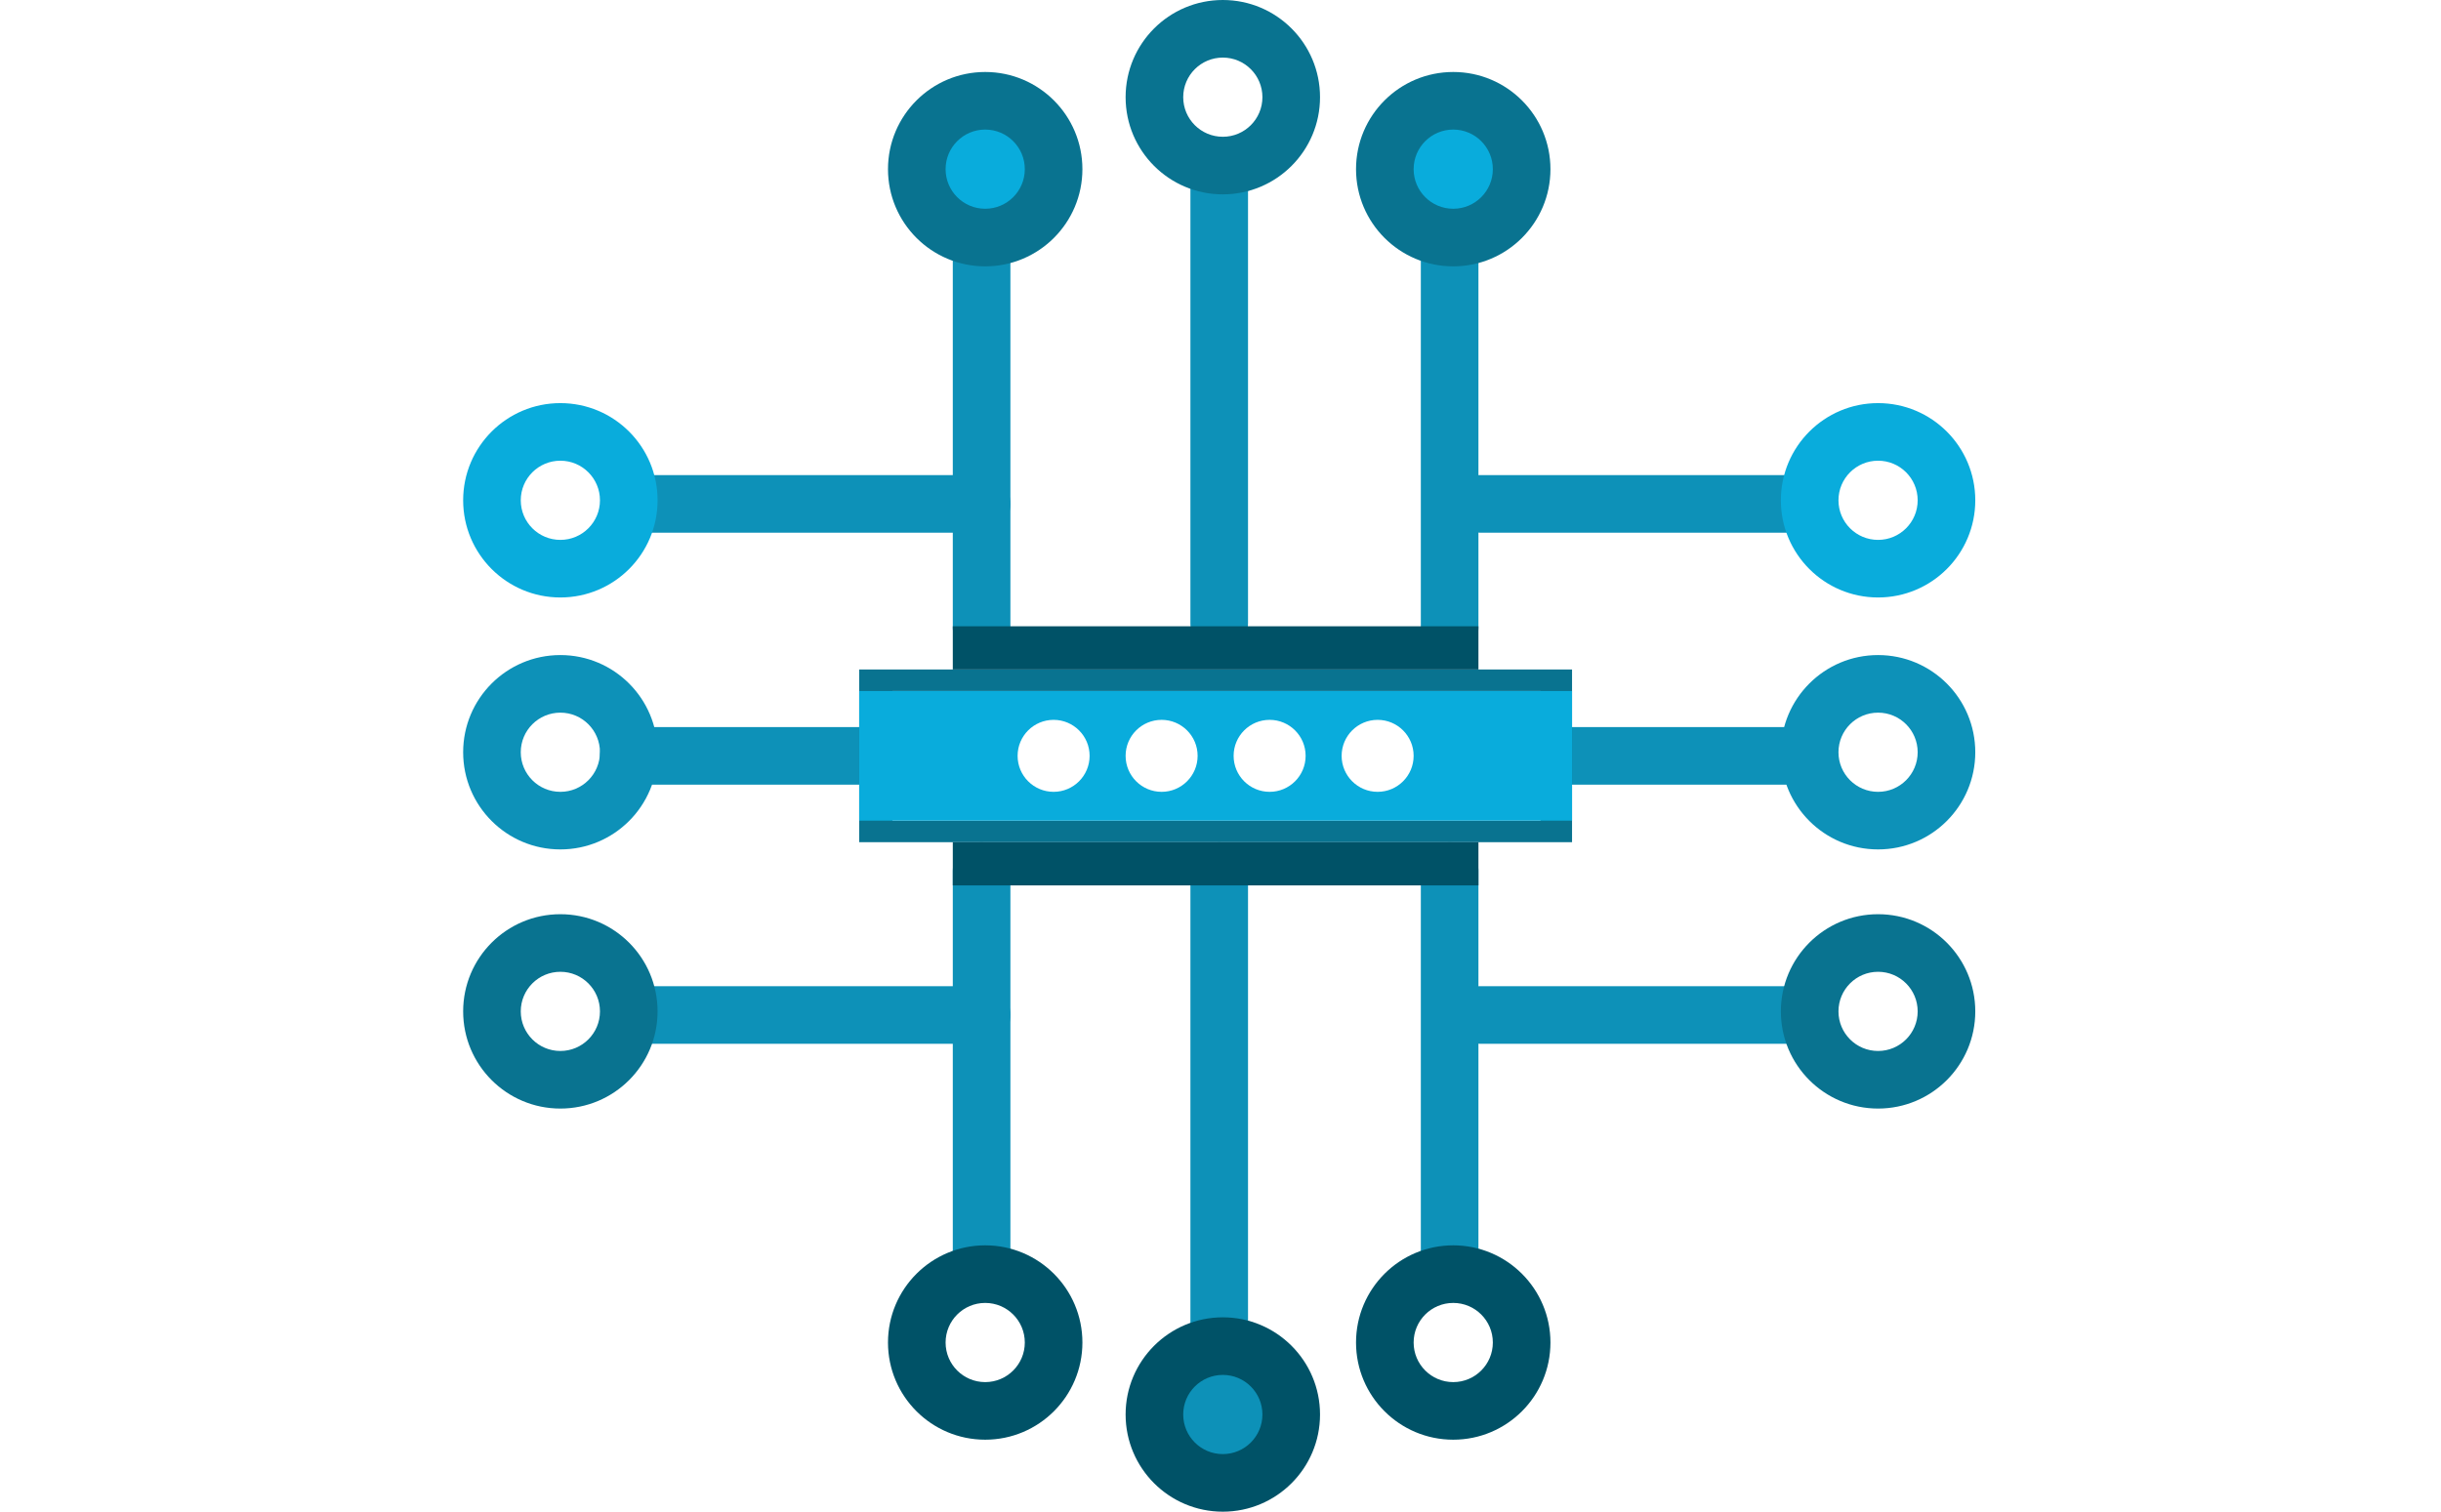 <?xml version="1.0" encoding="UTF-8"?><svg version="1.1" width="339px" height="210px" viewBox="0 0 339.0 210.0" xmlns="http://www.w3.org/2000/svg" xmlns:xlink="http://www.w3.org/1999/xlink"><defs><clipPath id="i0"><path d="M339,0 L339,210 L0,210 L0,0 L339,0 Z"></path></clipPath><clipPath id="i1"><path d="M4,0 C6.142,0 7.891,1.671 7.995,3.77 L8,3.969 L8,59.031 C8,61.223 6.209,63 4,63 C1.858,63 0.109,61.329 0.005,59.23 L0,59.031 L0,3.969 C0,1.777 1.791,0 4,0 Z"></path></clipPath><clipPath id="i2"><path d="M4,0 C6.142,0 7.891,1.352 7.995,3.052 L8,3.213 L8,47.787 C8,49.562 6.209,51 4,51 C1.858,51 0.109,49.648 0.005,47.948 L0,47.787 L0,3.213 C0,1.438 1.791,0 4,0 Z"></path></clipPath><clipPath id="i3"><path d="M4,0 C6.142,0 7.891,1.114 7.995,2.514 L8,2.646 L8,39.354 C8,40.815 6.209,42 4,42 C1.858,42 0.109,40.886 0.005,39.486 L0,39.354 L0,2.646 C0,1.185 1.791,0 4,0 Z"></path></clipPath><clipPath id="i4"><path d="M4,0 C6.142,0 7.891,1.459 7.995,3.292 L8,3.465 L8,51.535 C8,53.449 6.209,55 4,55 C1.858,55 0.109,53.541 0.005,51.708 L0,51.535 L0,3.465 C0,1.551 1.791,0 4,0 Z"></path></clipPath><clipPath id="i5"><path d="M4,0 C6.142,0 7.891,1.591 7.995,3.591 L8,3.78 L8,56.22 C8,58.308 6.209,60 4,60 C1.858,60 0.109,58.409 0.005,56.409 L0,56.22 L0,3.78 C0,1.692 1.791,0 4,0 Z"></path></clipPath><clipPath id="i6"><path d="M4,0 C6.142,0 7.891,1.856 7.995,4.189 L8,4.409 L8,65.591 C8,68.026 6.209,70 4,70 C1.858,70 0.109,68.144 0.005,65.811 L0,65.591 L0,4.409 C0,1.974 1.791,0 4,0 Z"></path></clipPath><clipPath id="i7"><path d="M4,0 C6.142,0 7.891,1.936 7.995,4.369 L8,4.598 L8,68.402 C8,70.941 6.209,73 4,73 C1.858,73 0.109,71.064 0.005,68.631 L0,68.402 L0,4.598 C0,2.059 1.791,0 4,0 Z"></path></clipPath><clipPath id="i8"><path d="M99,0 L99,24 L0,24 L0,0 L99,0 Z M94.625,3 L4.625,3 L4.625,21 L94.625,21 L94.625,3 Z"></path></clipPath><clipPath id="i9"><path d="M99,0 L99,18 L0,18 L0,0 L99,0 Z M27,4 C24.239,4 22,6.239 22,9 C22,11.761 24.239,14 27,14 C29.761,14 32,11.761 32,9 C32,6.239 29.761,4 27,4 Z M42,4 C39.239,4 37,6.239 37,9 C37,11.761 39.239,14 42,14 C44.761,14 47,11.761 47,9 C47,6.239 44.761,4 42,4 Z M57,4 C54.239,4 52,6.239 52,9 C52,11.761 54.239,14 57,14 C59.761,14 62,11.761 62,9 C62,6.239 59.761,4 57,4 Z M72,4 C69.239,4 67,6.239 67,9 C67,11.761 69.239,14 72,14 C74.761,14 77,11.761 77,9 C77,6.239 74.761,4 72,4 Z"></path></clipPath><clipPath id="i10"><path d="M73,0 L73,6 L0,6 L0,0 L73,0 Z"></path></clipPath><clipPath id="i11"><path d="M13.5,0 C20.956,0 27,6.044 27,13.5 C27,20.956 20.956,27 13.5,27 C6.044,27 0,20.956 0,13.5 C0,6.044 6.044,0 13.5,0 Z M13.5,8 C10.462,8 8,10.462 8,13.5 C8,16.538 10.462,19 13.5,19 C16.538,19 19,16.538 19,13.5 C19,10.462 16.538,8 13.5,8 Z"></path></clipPath><clipPath id="i12"><path d="M13.5,0 C20.956,0 27,6.044 27,13.5 C27,20.956 20.956,27 13.5,27 C6.044,27 0,20.956 0,13.5 C0,6.044 6.044,0 13.5,0 Z"></path></clipPath><clipPath id="i13"><path d="M5.5,0 C8.538,0 11,2.462 11,5.5 C11,8.538 8.538,11 5.5,11 C2.462,11 0,8.538 0,5.5 C0,2.462 2.462,0 5.5,0 Z"></path></clipPath></defs><g clip-path="url(#i0)"><g transform="translate(64.322 0.0)"><g transform="translate(19.0 21.0)"><g transform="translate(114.0 96.0)"><g clip-path="url(#i1)"><polygon points="0,0 8,0 8,63 0,63 0,0" stroke="none" fill="#0D91B8"></polygon></g></g><g transform="translate(170.0 80.0) rotate(90.0)"><g clip-path="url(#i2)"><polygon points="0,0 8,0 8,51 0,51 0,0" stroke="none" fill="#0D91B8"></polygon></g></g><g transform="translate(170.0 45.0) rotate(90.0)"><g clip-path="url(#i2)"><polygon points="0,0 8,0 8,51 0,51 0,0" stroke="none" fill="#0D91B8"></polygon></g></g><g transform="translate(170.0 116.0) rotate(90.0)"><g clip-path="url(#i2)"><polygon points="0,0 8,0 8,51 0,51 0,0" stroke="none" fill="#0D91B8"></polygon></g></g><g transform="translate(42.0 80.0) rotate(90.0)"><g clip-path="url(#i3)"><polygon points="0,0 8,0 8,42 0,42 0,0" stroke="none" fill="#0D91B8"></polygon></g></g><g transform="translate(57.0 45.0) rotate(90.0)"><g clip-path="url(#i4)"><polygon points="0,0 8,0 8,55 0,55 0,0" stroke="none" fill="#0D91B8"></polygon></g></g><g transform="translate(57.0 116.0) rotate(90.0)"><g clip-path="url(#i4)"><polygon points="0,0 8,0 8,55 0,55 0,0" stroke="none" fill="#0D91B8"></polygon></g></g><g transform="translate(49.0 10.0)"><g clip-path="url(#i5)"><polygon points="0,0 8,0 8,60 0,60 0,0" stroke="none" fill="#0D91B8"></polygon></g></g><g transform="translate(82.0 0.0)"><g clip-path="url(#i6)"><polygon points="0,0 8,0 8,70 0,70 0,0" stroke="none" fill="#0D91B8"></polygon></g></g><g transform="translate(49.0 96.0)"><g clip-path="url(#i1)"><polygon points="0,0 8,0 8,63 0,63 0,0" stroke="none" fill="#0D91B8"></polygon></g></g><g transform="translate(82.0 96.0)"><g clip-path="url(#i7)"><polygon points="0,0 8,0 8,73 0,73 0,0" stroke="none" fill="#0D91B8"></polygon></g></g><g transform="translate(114.0 10.0)"><g clip-path="url(#i5)"><polygon points="0,0 8,0 8,60 0,60 0,0" stroke="none" fill="#0D91B8"></polygon></g></g></g><g transform="translate(55.0 87.0)"><g transform="translate(0.0 6.0)"><g clip-path="url(#i8)"><polygon points="0,0 99,0 99,24 0,24 0,0" stroke="none" fill="#097390"></polygon></g></g><g transform="translate(0.0 9.0)"><g clip-path="url(#i9)"><polygon points="0,0 99,0 99,18 0,18 0,0" stroke="none" fill="#09ACDC"></polygon></g></g><g transform="translate(13.0 0.0)"><g clip-path="url(#i10)"><polygon points="0,0 73,0 73,6 0,6 0,0" stroke="none" fill="#005267"></polygon></g></g><g transform="translate(13.0 30.0)"><g clip-path="url(#i10)"><polygon points="0,0 73,0 73,6 0,6 0,0" stroke="none" fill="#005267"></polygon></g></g></g><g transform="translate(59.0 173.0)"><g clip-path="url(#i11)"><polygon points="0,0 27,0 27,27 0,27 0,0" stroke="none" fill="#005267"></polygon></g></g><g transform="translate(59.0 10.0)"><g clip-path="url(#i12)"><polygon points="0,0 27,0 27,27 0,27 0,0" stroke="none" fill="#097390"></polygon></g></g><g transform="translate(67.0 18.0)"><g clip-path="url(#i13)"><polygon points="0,0 11,0 11,11 0,11 0,0" stroke="none" fill="#09ACDC"></polygon></g></g><g transform="translate(92.0 0.0)"><g clip-path="url(#i11)"><polygon points="0,0 27,0 27,27 0,27 0,0" stroke="none" fill="#097390"></polygon></g></g><g transform="translate(92.0 183.0)"><g clip-path="url(#i12)"><polygon points="0,0 27,0 27,27 0,27 0,0" stroke="none" fill="#005267"></polygon></g></g><g transform="translate(100.0 191.0)"><g clip-path="url(#i13)"><polygon points="0,0 11,0 11,11 0,11 0,0" stroke="none" fill="#0D91B8"></polygon></g></g><g transform="translate(124.0 10.0)"><g clip-path="url(#i12)"><polygon points="0,0 27,0 27,27 0,27 0,0" stroke="none" fill="#097390"></polygon></g></g><g transform="translate(132.0 18.0)"><g clip-path="url(#i13)"><polygon points="0,0 11,0 11,11 0,11 0,0" stroke="none" fill="#09ACDC"></polygon></g></g><g transform="translate(124.0 173.0)"><g clip-path="url(#i11)"><polygon points="0,0 27,0 27,27 0,27 0,0" stroke="none" fill="#005267"></polygon></g></g><g transform="translate(183.0 91.0)"><g clip-path="url(#i11)"><polygon points="0,0 27,0 27,27 0,27 0,0" stroke="none" fill="#0D91B8"></polygon></g></g><g transform="translate(183.0 56.0)"><g clip-path="url(#i11)"><polygon points="0,0 27,0 27,27 0,27 0,0" stroke="none" fill="#09ACDC"></polygon></g></g><g transform="translate(183.0 127.0)"><g clip-path="url(#i11)"><polygon points="0,0 27,0 27,27 0,27 0,0" stroke="none" fill="#097390"></polygon></g></g><g transform="translate(0.0 91.0)"><g clip-path="url(#i11)"><polygon points="0,0 27,0 27,27 0,27 0,0" stroke="none" fill="#0D91B8"></polygon></g></g><g transform="translate(0.0 56.0)"><g clip-path="url(#i11)"><polygon points="0,0 27,0 27,27 0,27 0,0" stroke="none" fill="#09ACDC"></polygon></g></g><g transform="translate(0.0 127.0)"><g clip-path="url(#i11)"><polygon points="0,0 27,0 27,27 0,27 0,0" stroke="none" fill="#097390"></polygon></g></g></g></g></svg>